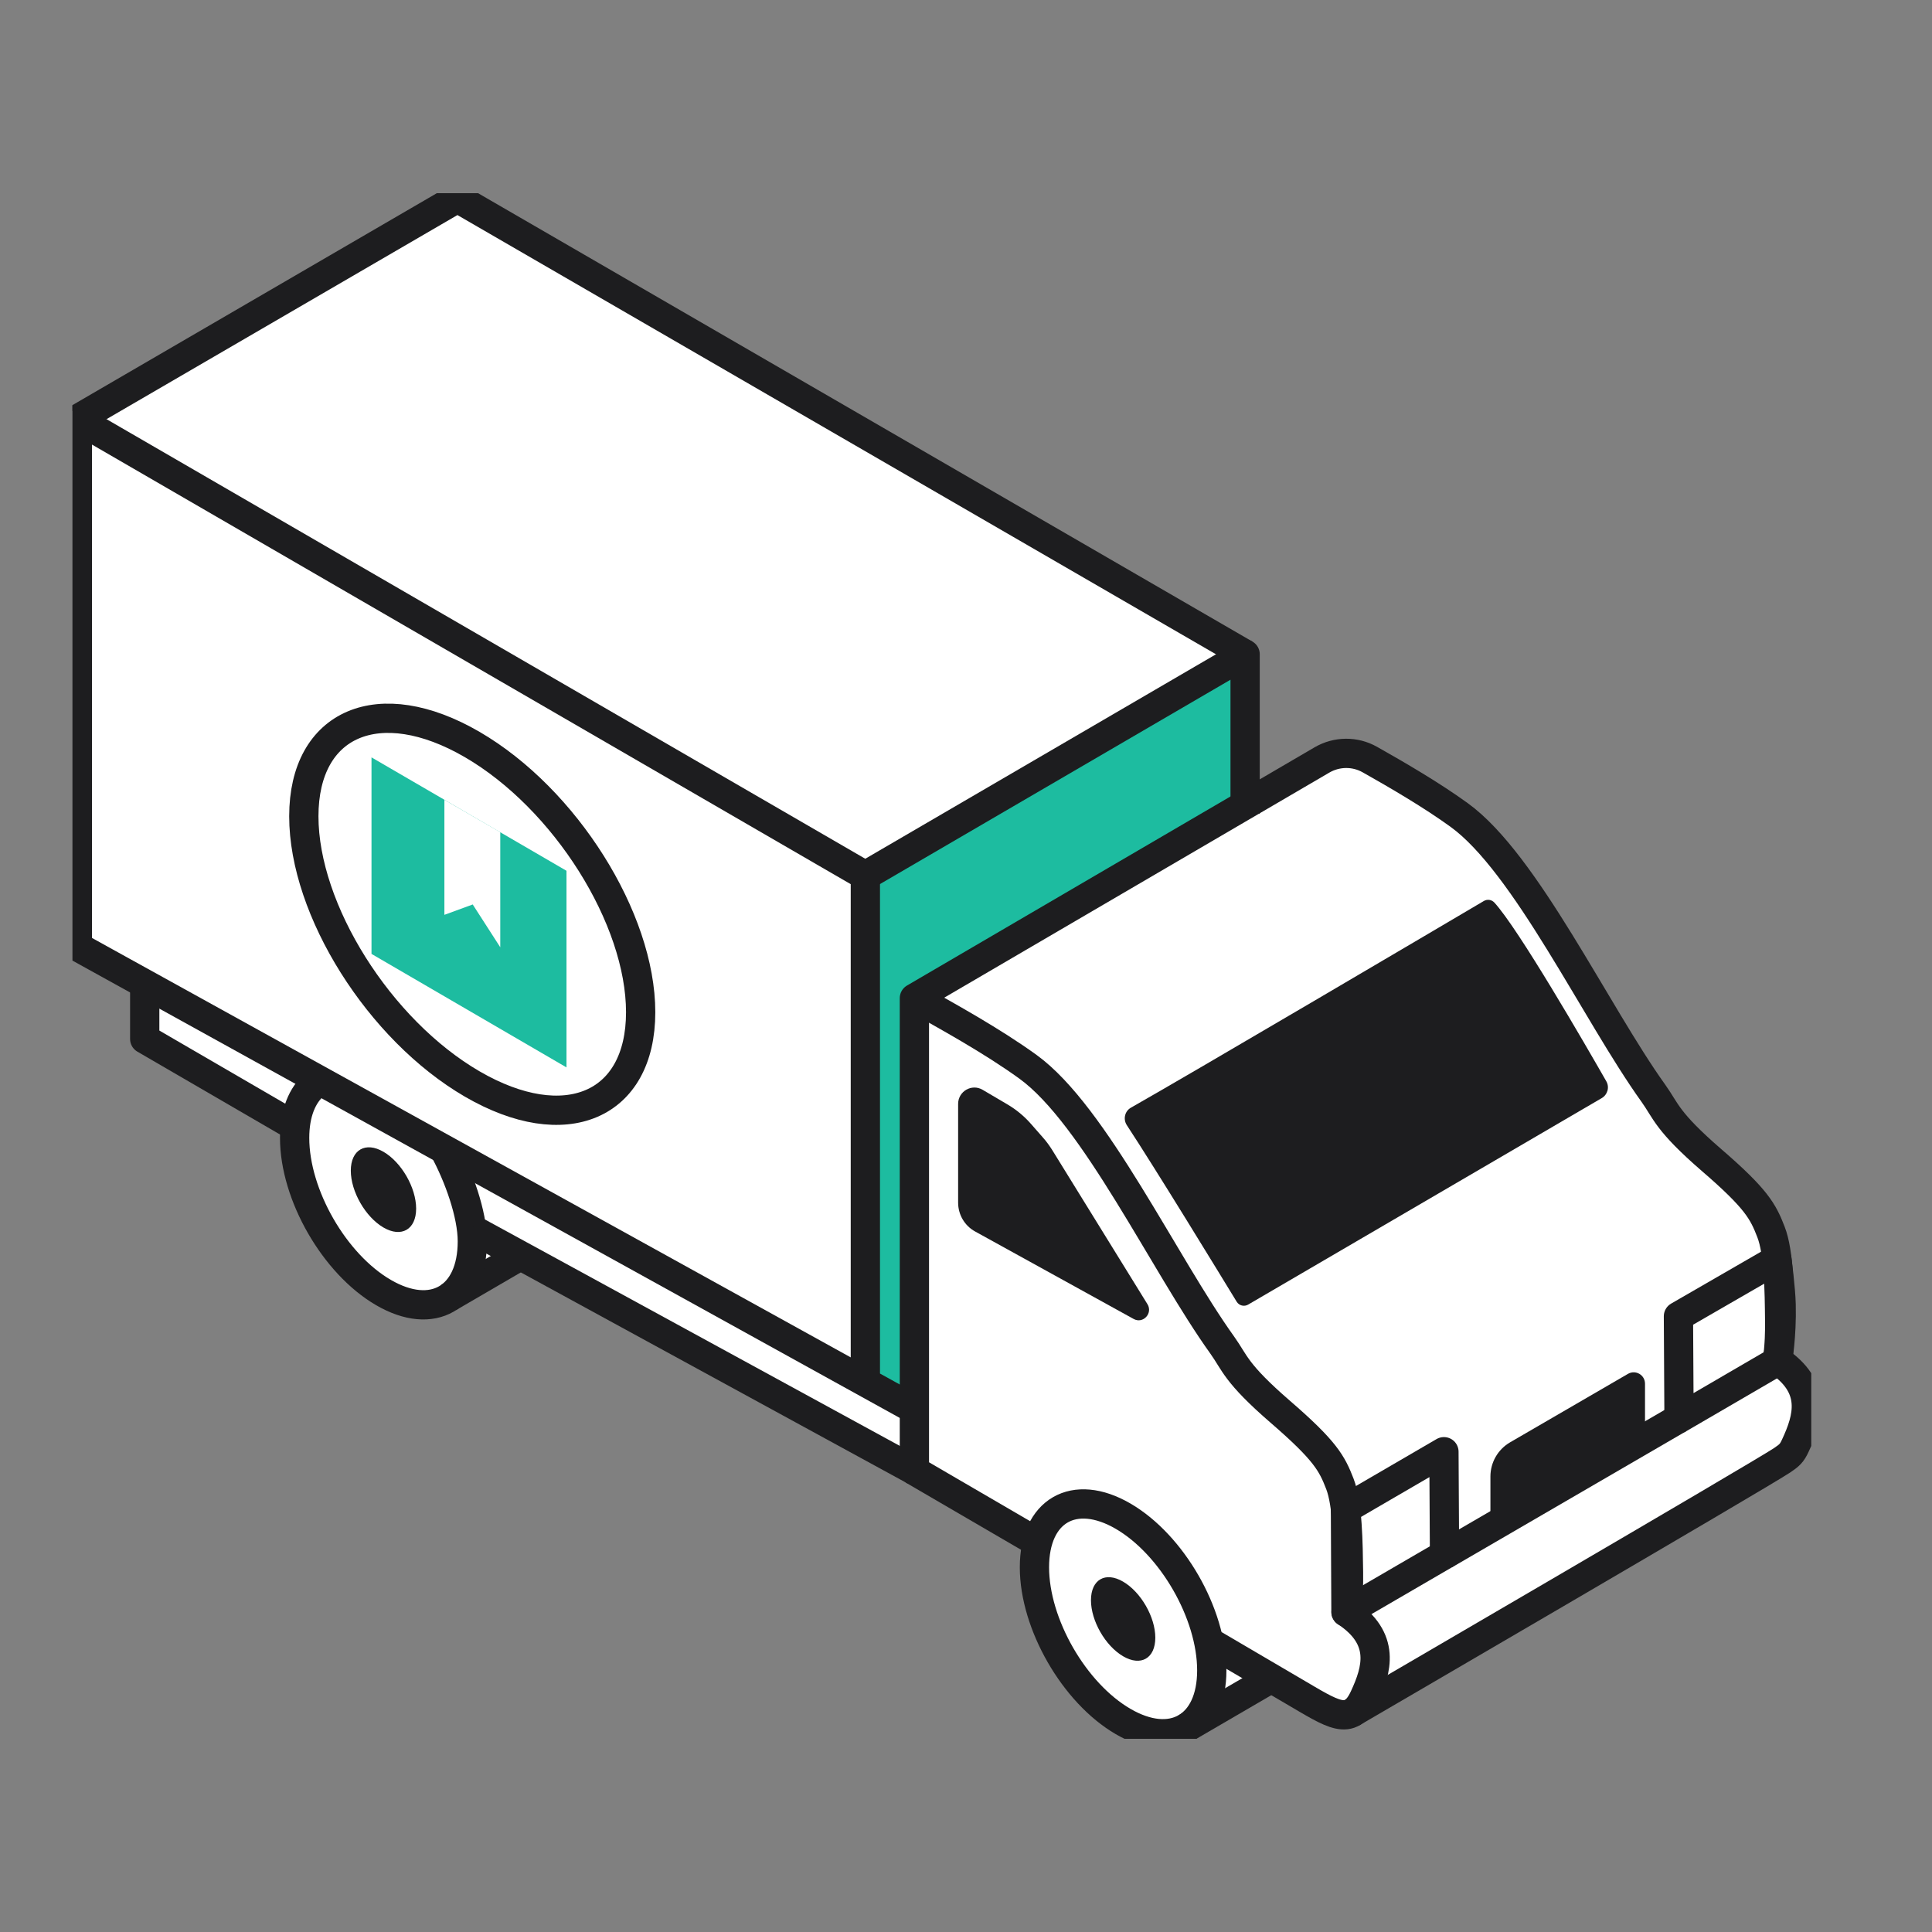 <svg xmlns="http://www.w3.org/2000/svg" width="66" height="66" viewBox="0 0 66 66" fill="none"><rect x="0" y="0" width="66" height="66" fill="#808080" stroke="none"/><g clip-path="url(#clip0_1630_27988)"><path fill-rule="evenodd" clip-rule="evenodd" d="M15.626 6.768L42.535 22.259L42.833 27.318L45.959 25.572L47.263 26.132L50.724 28.625L54.926 34.568L57.895 39.11L60.491 41.765L61.057 43.953V46.729L61.708 48.087L61.081 49.734L45.789 58.812L43.225 57.448L40.066 59.329L38.122 58.657L35.968 56.05L35.341 53.79L35.07 52.554L17.73 43.099L14.839 44.574L12.946 44.176L10.768 41.795L9.729 38.509L4.944 35.493L4.596 33.413L2.643 32.336V14.319L15.626 6.768Z" fill="white"></path><path d="M42.284 27.643V22.496L29.561 30.243L29.82 47.361L30.969 47.679L31.24 34.096L42.284 27.643Z" fill="#1DBCA0"></path><path d="M15.318 44.329L17.731 42.924" stroke="#1D1D1F" stroke-linejoin="round"></path><path d="M10.755 37.043C10.326 37.401 10.065 38.026 10.065 38.873C10.065 40.815 11.421 43.179 13.1 44.155C14.779 45.131 16.136 44.347 16.136 42.406C16.136 41.477 15.673 40.184 15.168 39.258" stroke="#1D1D1F" stroke-linejoin="round"></path><path fill-rule="evenodd" clip-rule="evenodd" d="M13.1 41.934C12.484 41.575 11.984 40.704 11.984 39.992C11.984 39.279 12.487 38.989 13.1 39.347C13.717 39.705 14.216 40.576 14.216 41.288C14.216 42.001 13.713 42.291 13.1 41.934Z" fill="#1D1D1F"></path><path d="M29.561 29.914L42.535 22.35V27.797" stroke="#1D1D1F" stroke-linejoin="round"></path><path d="M2.643 14.32L15.626 6.769L42.535 22.35" stroke="#1D1D1F" stroke-linejoin="round"></path><path d="M16.136 41.994L31.24 50.237" stroke="#1D1D1F" stroke-linejoin="round"></path><path d="M4.944 33.605V35.493L9.92 38.384" stroke="#1D1D1F" stroke-linejoin="round"></path><path d="M29.562 47.216V29.916L2.643 14.32V32.337L31.24 48.145" stroke="#1D1D1F" stroke-linejoin="round"></path><path d="M50.822 28.733L36.085 37.334L38.97 41.475L42.733 47.287L44.981 49.404L45.715 50.552L46.137 55.071L46.975 56.185V58.232L61.312 49.735L61.708 47.982L60.85 46.061L60.572 41.85L56.983 38.084L50.822 28.733Z" fill="white"></path><path fill-rule="evenodd" clip-rule="evenodd" d="M45.963 51.552L49.089 49.735V53.264L46.107 54.76L45.963 51.552Z" fill="white"></path><path fill-rule="evenodd" clip-rule="evenodd" d="M57.338 45.048L60.465 43.227V46.757L57.483 48.253L57.338 45.048Z" fill="white"></path><path d="M31.24 34.089C32.279 34.666 33.897 35.558 35.117 36.443C37.395 38.091 39.778 43.197 41.755 45.952C42.19 46.56 42.203 46.901 43.741 48.232C45.279 49.562 45.501 49.991 45.772 50.69C46.043 51.393 46.053 52.717 46.067 53.703C46.08 54.689 45.983 55.07 45.983 55.07C47.35 55.979 47.045 57.032 46.603 57.985C46.127 59.011 45.531 58.559 44.194 57.779L41.138 55.986" stroke="#1D1D1F" stroke-linejoin="round"></path><path fill-rule="evenodd" clip-rule="evenodd" d="M49.347 53.111L45.98 55.07L45.963 51.551L49.327 49.593L49.347 53.111Z" stroke="#1D1D1F" stroke-linejoin="round"></path><path fill-rule="evenodd" clip-rule="evenodd" d="M60.722 46.499L57.358 48.458L57.338 44.966L60.702 43.024C60.702 43.024 60.833 44.024 60.846 44.564C60.873 45.645 60.722 46.503 60.722 46.503V46.499Z" stroke="#1D1D1F" stroke-linejoin="round"></path><path fill-rule="evenodd" clip-rule="evenodd" d="M56.196 49.191L50.915 52.261V50.441C50.915 49.958 51.17 49.516 51.585 49.273L55.616 46.932C55.874 46.784 56.196 46.969 56.196 47.27V49.195V49.191Z" fill="#1D1D1F"></path><path fill-rule="evenodd" clip-rule="evenodd" d="M54.718 37.513L42.639 44.567C42.505 44.645 42.331 44.605 42.247 44.469C41.664 43.514 39.503 39.974 38.494 38.438C38.36 38.232 38.424 37.955 38.639 37.837C40.622 36.716 49.33 31.583 50.691 30.779C50.808 30.711 50.952 30.732 51.046 30.829C51.867 31.718 54.165 35.699 54.872 36.935C54.99 37.138 54.919 37.395 54.718 37.513Z" fill="#1D1D1F"></path><path d="M43.427 57.333L40.505 59.035" stroke="#1D1D1F" stroke-linejoin="round"></path><path fill-rule="evenodd" clip-rule="evenodd" d="M38.367 51.795C36.695 50.823 35.338 51.603 35.338 53.541C35.338 55.48 36.695 57.837 38.367 58.809C40.039 59.782 41.396 59.002 41.396 57.063C41.396 55.125 40.039 52.768 38.367 51.795Z" stroke="#1D1D1F" stroke-linejoin="round"></path><path fill-rule="evenodd" clip-rule="evenodd" d="M38.368 54.032C37.761 53.677 37.269 53.961 37.269 54.666C37.269 55.372 37.761 56.227 38.368 56.581C38.974 56.936 39.467 56.652 39.467 55.946C39.467 55.24 38.974 54.386 38.368 54.032Z" fill="#1D1D1F"></path><path d="M57.355 48.458L49.347 53.112" stroke="#1D1D1F" stroke-linejoin="round"></path><path d="M46.157 58.525C46.157 58.525 60.183 50.356 60.877 49.887C61.124 49.718 61.208 49.654 61.332 49.383C61.775 48.431 62.083 47.377 60.712 46.469C60.712 46.469 60.806 46.087 60.796 45.101C60.786 44.115 60.773 42.791 60.501 42.089C60.23 41.387 60.009 40.958 58.471 39.631C56.933 38.3 56.919 37.959 56.484 37.351C54.507 34.592 52.125 29.489 49.846 27.841C48.915 27.166 47.752 26.487 46.794 25.947C46.285 25.66 45.661 25.667 45.155 25.964L31.237 34.099V50.241L35.445 52.693" stroke="#1D1D1F" stroke-linejoin="round"></path><path fill-rule="evenodd" clip-rule="evenodd" d="M39.202 44.558L35.951 39.296C35.854 39.141 35.747 38.992 35.623 38.854L35.214 38.388C34.986 38.128 34.715 37.905 34.417 37.729L33.569 37.23C33.197 37.01 32.731 37.28 32.731 37.712V41.083C32.731 41.495 32.953 41.873 33.311 42.069L38.726 45.057C39.047 45.236 39.392 44.865 39.198 44.551L39.202 44.558Z" fill="#1D1D1F"></path><path fill-rule="evenodd" clip-rule="evenodd" d="M19.352 36.464L12.691 32.587V25.873L19.352 29.747V36.464Z" fill="#1DBCA0"></path><path fill-rule="evenodd" clip-rule="evenodd" d="M17.09 28.429V32.36L16.149 30.898L15.181 31.252V27.322L17.09 28.429Z" fill="white"></path><path fill-rule="evenodd" clip-rule="evenodd" d="M21.886 34.579C21.886 37.781 19.309 38.878 16.132 37.031C12.956 35.184 10.379 31.087 10.379 27.886C10.379 24.684 12.956 23.587 16.132 25.434C19.309 27.282 21.886 31.378 21.886 34.579Z" stroke="#1D1D1F" stroke-linejoin="round"></path></g><defs><clipPath id="clip0_1630_27988"><rect width="59.4" height="52.8" fill="white" transform="translate(2.475 6.6)"></rect></clipPath></defs></svg>